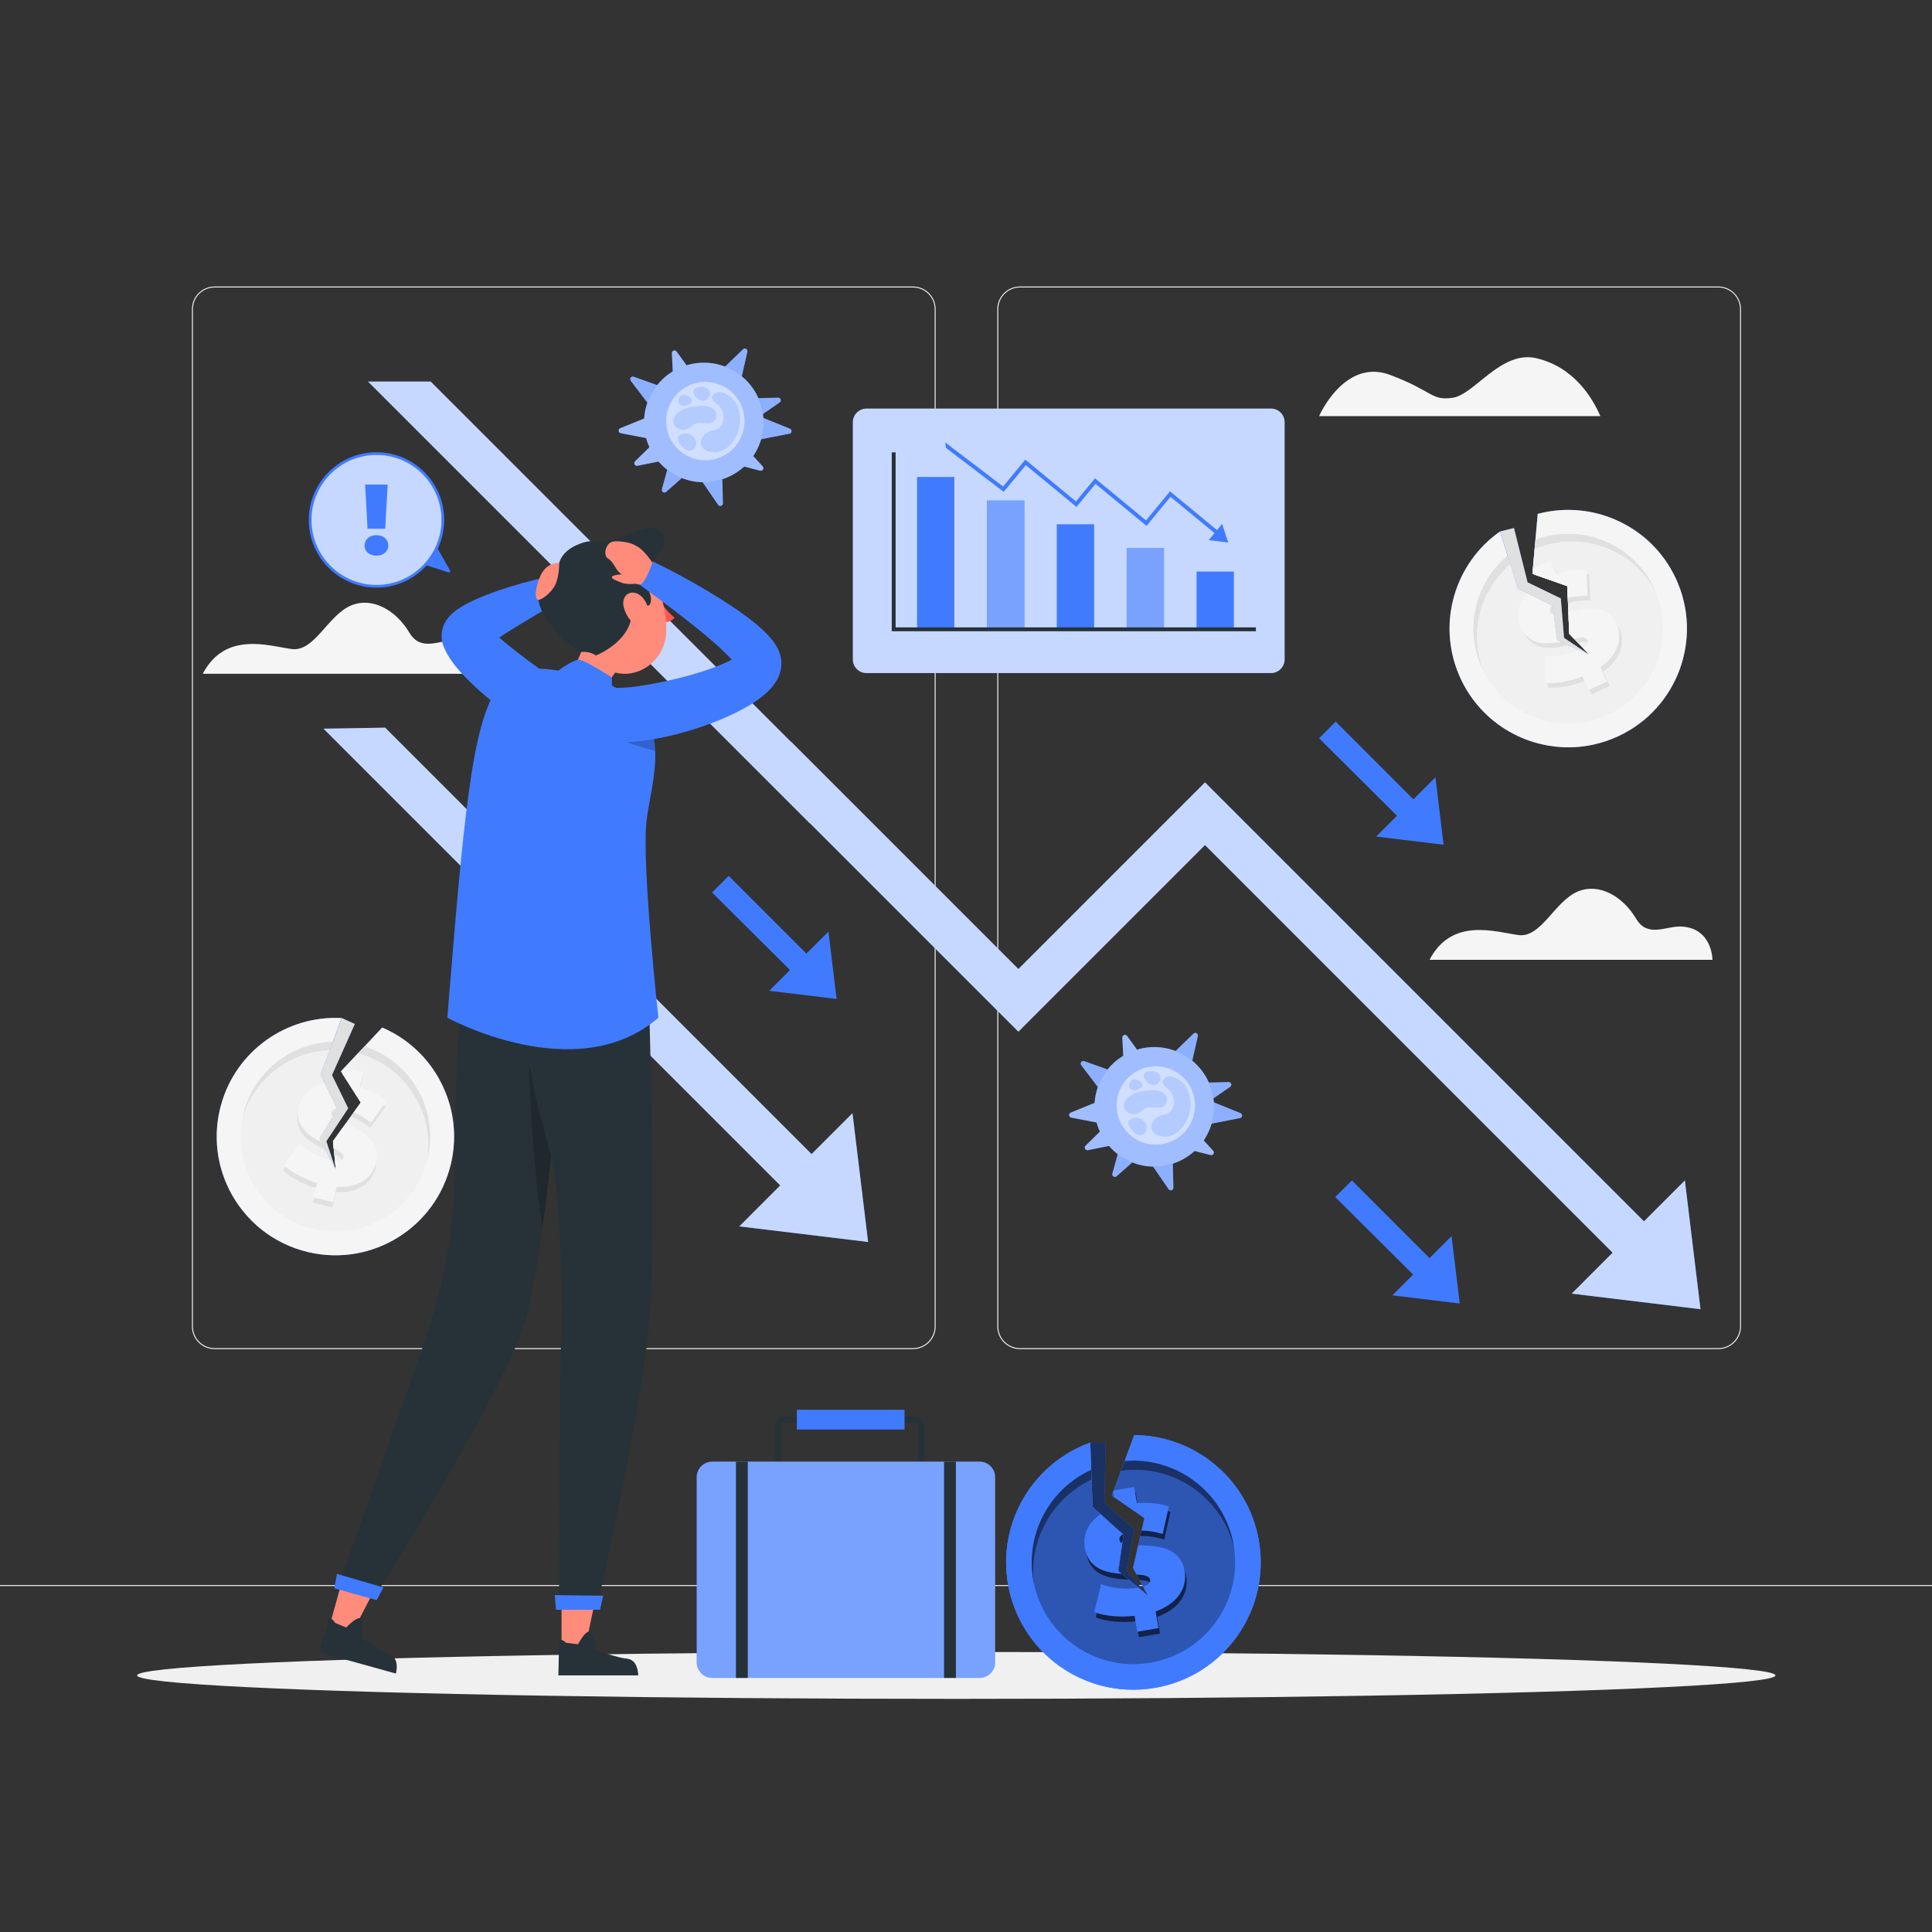 <?xml version="1.0" encoding="utf-8"?>
<!-- Generator: Adobe Illustrator 27.5.0, SVG Export Plug-In . SVG Version: 6.00 Build 0)  -->
<svg version="1.1" xmlns="http://www.w3.org/2000/svg" xmlns:xlink="http://www.w3.org/1999/xlink" x="0px" y="0px"
	 viewBox="0 0 500 500" style="enable-background:new 0 0 500 500;" xml:space="preserve">
<rect x="0" y="0" width="500" height="500" fill="#333333" stroke="none"/>
<g id="Background_complete">
	<g>
		<g>
			<g>
				<g>
					<path style="fill:#F0F0F0;" d="M444.708,349.145H263.962c-3.232,0-5.862-2.63-5.862-5.862V80.009
						c0-3.232,2.63-5.862,5.862-5.862h180.746c3.232,0,5.862,2.629,5.862,5.862v263.273
						C450.57,346.515,447.94,349.145,444.708,349.145z M263.962,74.397c-3.095,0-5.612,2.518-5.612,5.612v263.273
						c0,3.095,2.518,5.612,5.612,5.612h180.746c3.095,0,5.612-2.518,5.612-5.612V80.009c0-3.094-2.518-5.612-5.612-5.612H263.962z"
						/>
				</g>
			</g>
			<g>
				<g>
					<path style="fill:#F0F0F0;" d="M236.28,349.145H55.534c-3.232,0-5.862-2.63-5.862-5.862V80.009
						c0-3.232,2.629-5.862,5.862-5.862H236.28c3.232,0,5.862,2.629,5.862,5.862v263.273
						C242.143,346.515,239.513,349.145,236.28,349.145z M55.534,74.397c-3.094,0-5.612,2.518-5.612,5.612v263.273
						c0,3.095,2.518,5.612,5.612,5.612H236.28c3.095,0,5.612-2.518,5.612-5.612V80.009c0-3.094-2.518-5.612-5.612-5.612H55.534z"/>
				</g>
			</g>
		</g>
		<g>
			<g>
				<rect x="0" y="410.214" style="fill:#F0F0F0;" width="500" height="0.25"/>
			</g>
		</g>
	</g>
	<g>
		<polygon style="fill:#407BFF;" points="88.444,263.478 91.825,265.009 85.915,278.231 90.11,286.826 84.461,295.356 
			86.923,302.875 82.641,294.657 87.197,287.043 82.925,278.003 		"/>
		<polygon style="fill:#E0E0E0;" points="88.444,263.478 91.825,265.009 85.915,278.231 90.11,286.826 84.461,295.356 
			86.923,302.875 82.641,294.657 87.197,287.043 82.925,278.003 		"/>
		<g>
			<path style="fill:#407BFF;" d="M116.951,299.995c-0.071,0.379-0.149,0.749-0.234,1.116
				c-3.848,16.522-20.354,26.802-36.876,22.954c-2.255-0.525-4.401-1.284-6.4-2.253c-2.522-1.215-4.83-2.754-6.878-4.547
				c-1.824-1.6-3.448-3.415-4.844-5.38c-0.422-0.603-0.824-1.219-1.206-1.848c-1.671-2.776-2.912-5.805-3.648-8.994
				c-0.144-0.622-0.269-1.248-0.375-1.887c-0.637-3.862-0.549-7.915,0.397-11.967c0.086-0.368,0.18-0.734,0.282-1.098
				c3.826-14.135,17.033-23.394,31.276-22.614l-2.334,6.135l-0.832,2.208l-2.353,6.182l1.109,2.35l0.587,1.246l2.51,5.31
				l0.066,0.134l-0.818,1.362l-0.279,0.473l-0.475,0.792l-2.985,4.987l0.494,0.952l1.009,1.926l1.404,2.703l0.795,1.521l0.58,1.116
				l-0.11-1.069l-0.13-1.381l-0.175-1.777l-0.155-1.507l-0.174-1.785l2.506-3.485l0.008,0.002l0.775-1.08l1.332-1.854l0.789-1.103
				l1.801-2.493l-4.654-7.303l-0.115-0.187l-0.368-0.574l0.663-0.709l0.123-0.137l0.108-0.106l3.467-3.694l1.732-1.839l4.571-4.868
				c1.982,0.845,3.844,1.896,5.57,3.107c0.604,0.427,1.196,0.877,1.765,1.348c2.502,2.043,4.644,4.455,6.368,7.14
				c0.381,0.594,0.744,1.193,1.076,1.812c1.211,2.191,2.152,4.523,2.805,6.966c0.663,2.513,1.013,5.132,1.019,7.799
				C117.524,296.044,117.34,298.02,116.951,299.995z"/>
		</g>
		<g>
			<path style="fill:#F5F5F5;" d="M116.951,299.995c-0.071,0.379-0.149,0.749-0.234,1.116
				c-3.848,16.522-20.354,26.802-36.876,22.954c-2.255-0.525-4.401-1.284-6.4-2.253c-2.522-1.215-4.83-2.754-6.878-4.547
				c-1.824-1.6-3.448-3.415-4.844-5.38c-0.422-0.603-0.824-1.219-1.206-1.848c-1.671-2.776-2.912-5.805-3.648-8.994
				c-0.144-0.622-0.269-1.248-0.375-1.887c-0.637-3.862-0.549-7.915,0.397-11.967c0.086-0.368,0.18-0.734,0.282-1.098
				c3.826-14.135,17.033-23.394,31.276-22.614l-2.334,6.135l-0.832,2.208l-2.353,6.182l1.109,2.35l0.587,1.246l2.51,5.31
				l0.066,0.134l-0.818,1.362l-0.279,0.473l-0.475,0.792l-2.985,4.987l0.494,0.952l1.009,1.926l1.404,2.703l0.795,1.521l0.58,1.116
				l-0.11-1.069l-0.13-1.381l-0.175-1.777l-0.155-1.507l-0.174-1.785l2.506-3.485l0.008,0.002l0.775-1.08l1.332-1.854l0.789-1.103
				l1.801-2.493l-4.654-7.303l-0.115-0.187l-0.368-0.574l0.663-0.709l0.123-0.137l0.108-0.106l3.467-3.694l1.732-1.839l4.571-4.868
				c1.982,0.845,3.844,1.896,5.57,3.107c0.604,0.427,1.196,0.877,1.765,1.348c2.502,2.043,4.644,4.455,6.368,7.14
				c0.381,0.594,0.744,1.193,1.076,1.812c1.211,2.191,2.152,4.523,2.805,6.966c0.663,2.513,1.013,5.132,1.019,7.799
				C117.524,296.044,117.34,298.02,116.951,299.995z"/>
		</g>
		<path style="fill:#E0E0E0;" d="M86.11,269.613l-0.832,2.208c-10.393,0.431-19.701,7.492-22.619,17.876
			c0.069-0.371,0.147-0.741,0.233-1.108C65.478,277.501,75.23,269.916,86.11,269.613z"/>
		<path style="fill:#E0E0E0;" d="M110.711,299.713c-0.088,0.376-0.182,0.742-0.274,1.099c0.111-0.611,0.198-1.227,0.264-1.83
			c0.298-2.766,0.119-5.503-0.489-8.116c-0.611-2.682-1.678-5.229-3.124-7.53c-0.364-0.591-0.765-1.172-1.179-1.73
			c-1.942-2.585-4.4-4.798-7.255-6.469c-0.704-0.405-1.429-0.789-2.164-1.123c-1.237-0.56-2.527-1.028-3.876-1.38l1.732-1.839
			C106.364,274.665,113.62,287.211,110.711,299.713z"/>
		<g>
			<path style="fill:#F0F0F0;" d="M110.437,300.812c-3.535,12.542-16.379,20.24-29.198,17.248c-0.296-0.062-0.573-0.129-0.847-0.212
				l-0.008-0.002c-0.284-0.077-0.568-0.154-0.848-0.247c-0.074-0.016-0.136-0.046-0.21-0.061c-0.305-0.098-0.6-0.203-0.895-0.308
				c-0.041-0.009-0.089-0.027-0.128-0.044c-0.964-0.348-1.896-0.767-2.793-1.229c-0.301-0.158-0.602-0.315-0.892-0.487
				c-0.597-0.34-1.165-0.699-1.719-1.081l-0.015-0.012c-0.18-0.124-0.36-0.247-0.538-0.379c-0.09-0.062-0.186-0.133-0.281-0.213
				c-0.142-0.098-0.281-0.213-0.413-0.318c-0.214-0.165-0.426-0.338-0.63-0.509c-0.271-0.22-0.53-0.454-0.781-0.687
				c-0.251-0.233-0.509-0.475-0.75-0.715c-0.205-0.206-0.402-0.41-0.598-0.623c-0.127-0.13-0.253-0.267-0.376-0.413
				c-0.098-0.106-0.194-0.221-0.299-0.329c-0.109-0.134-0.226-0.27-0.335-0.405c-0.177-0.217-0.354-0.434-0.522-0.658
				c-0.156-0.196-0.304-0.389-0.44-0.598c-0.034-0.042-0.068-0.083-0.101-0.133c-0.198-0.282-0.403-0.573-0.589-0.869
				c-0.183-0.27-0.355-0.554-0.527-0.839c-0.013-0.02-0.02-0.03-0.026-0.04c-0.1-0.175-0.201-0.351-0.303-0.518
				c-0.1-0.175-0.191-0.357-0.283-0.531c-0.086-0.164-0.178-0.337-0.262-0.509c-0.089-0.19-0.187-0.374-0.268-0.562
				c-0.082-0.18-0.164-0.36-0.253-0.55c-0.074-0.178-0.148-0.357-0.228-0.545c-0.161-0.377-0.302-0.766-0.441-1.164
				c-0.061-0.159-0.112-0.324-0.165-0.48c-0.139-0.398-0.252-0.799-0.357-1.198c-0.062-0.193-0.116-0.384-0.152-0.581
				c-0.162-0.617-0.287-1.243-0.387-1.872c-0.033-0.17-0.058-0.338-0.082-0.506c-0.049-0.379-0.1-0.75-0.139-1.135
				c0.002-0.008-0.001-0.035-0.006-0.053c-0.032-0.375-0.063-0.759-0.078-1.139c-0.007-0.173-0.02-0.355-0.024-0.536
				c0.001-0.086,0.002-0.171,0.004-0.265c-0.013-0.183-0.008-0.37-0.011-0.559c0.007-0.033,0.004-0.059,0.001-0.085
				c0.002-0.214,0.004-0.428,0.023-0.638c0.007-0.238,0.014-0.477,0.038-0.712c0.006-0.23,0.029-0.465,0.053-0.7
				c0.013-0.186,0.035-0.37,0.058-0.562l0.048-0.35c0.018-0.168,0.044-0.333,0.071-0.499c0.042-0.24,0.082-0.471,0.122-0.703
				c2.918-10.383,12.226-17.444,22.619-17.875l-2.353,6.182l1.109,2.35l0.587,1.246l2.51,5.31l0.066,0.134l-0.818,1.362
				l-0.279,0.473l-0.475,0.792l-2.985,4.987l0.494,0.952l1.009,1.926l1.404,2.703l0.795,1.521l0.58,1.116l-0.11-1.069l-0.13-1.381
				l-0.175-1.777l-0.155-1.507l-0.174-1.785l2.506-3.485l0.008,0.002l0.775-1.08l1.332-1.854l0.789-1.103l1.801-2.493l-4.654-7.303
				l-0.115-0.187l-0.368-0.574l0.663-0.709l0.123-0.137l0.108-0.106l3.467-3.694c1.349,0.352,2.639,0.82,3.875,1.38
				c0.735,0.335,1.461,0.718,2.164,1.123c2.854,1.671,5.312,3.884,7.255,6.469c0.414,0.558,0.815,1.14,1.179,1.73
				c1.445,2.301,2.513,4.848,3.124,7.53c0.608,2.613,0.787,5.351,0.489,8.116C110.635,299.585,110.548,300.202,110.437,300.812z"/>
		</g>
		<g>
			<g>
				<g>
					<path style="fill:#E0E0E0;" d="M97.419,300.683l0.002-0.008c0.181-5.062-5.162-7.169-8.728-8.801l-0.008-0.002l-2.506,3.485
						l0.174,1.785l0.155,1.507c0.976,0.496,1.726,0.963,2.063,1.479c0.16,0.257,0.224,0.527,0.155,0.813
						c-0.147,0.62-0.697,0.951-1.913,0.867l0.11,1.069l-0.58-1.116c-0.352-0.04-0.747-0.114-1.189-0.215
						c-2.754-0.639-5.695-2.268-7.737-4.214l-3.484,4.633l-0.667,0.888c1.815,1.804,5.004,3.554,8.479,4.601
						c0.048,0.018,0.087,0.035,0.136,0.046l-0.578,2.467l-0.304,1.325l5.049,1.181l0.922-3.98c5.768,0.329,9.347-2.391,10.245-6.256
						C97.337,301.686,97.411,301.17,97.419,300.683z M87.131,286.909l-2.51-5.31c-4.121,0.523-6.672,2.918-7.432,6.17l-0.041,0.197
						c-0.012,0.015-0.013,0.023-0.007,0.033c-1.104,5.339,3.307,7.8,7.005,9.536l-1.009-1.926l-0.494-0.952l2.984-4.987
						c-0.025-0.125-0.024-0.254,0.004-0.385c0.055-0.22,0.159-0.43,0.322-0.592c0.11-0.114,0.257-0.203,0.429-0.287l0.818-1.362
						L87.131,286.909z M99.256,285.985c-1.717-1.415-3.922-2.547-6.277-3.333l0.301-1.308l0.588-2.516l-0.139-0.029l-4.901-1.149
						l-0.091,0.392l4.654,7.303l-1.801,2.493l-0.789,1.103c1.67,0.616,3.337,1.618,4.998,3.012l3.965-5.535
						C99.598,286.271,99.432,286.125,99.256,285.985z"/>
				</g>
			</g>
			<g>
				<g>
					<path style="fill:#F5F5F5;" d="M89.469,290.794l-0.775,1.08l-0.008-0.002l-2.506,3.485l0.174,1.785
						c1.634,0.789,2.751,1.512,2.538,2.444c-0.055,0.22-0.154,0.405-0.319,0.541c-0.335,0.29-0.933,0.404-1.888,0.298l0.13,1.381
						l0.11,1.069l-0.58-1.116l-0.795-1.521l-0.238-0.05c-2.754-0.638-5.695-2.267-7.729-4.212l-4.151,5.522
						c0.157,0.153,0.321,0.307,0.502,0.466c1.889,1.657,4.886,3.22,8.112,4.181l-0.301,1.308l-0.582,2.483l0.14,0.029l4.903,1.141
						l0.928-3.97c5.768,0.329,9.347-2.391,10.245-6.256l0.043-0.205C98.62,294.928,93.32,292.537,89.469,290.794z M85.787,287.921
						c0.125-0.514,0.515-0.903,1.344-1.012l-2.51-5.31l-0.587-1.246c-3.682,0.718-5.973,3.014-6.681,6.062
						c-0.124,0.548-0.198,1.064-0.206,1.551c-0.012,0.015-0.013,0.023-0.007,0.033c-0.145,3.912,2.944,6.061,5.995,7.61
						l-0.494-0.952l2.985-4.987l0.475-0.792c-0.057-0.055-0.103-0.124-0.15-0.186C85.787,288.452,85.72,288.198,85.787,287.921z
						 M93.28,281.344c-0.048-0.019-0.089-0.027-0.136-0.046l0.585-2.5l0.306-1.333l-4.886-1.138l-0.108,0.106l-0.123,0.137
						l-0.295,1.284l0.115,0.187l4.654,7.303l-1.801,2.493c1.455,0.623,2.917,1.538,4.367,2.751l3.298-4.604l0.665-0.923
						C98.179,283.479,95.815,282.211,93.28,281.344z"/>
				</g>
			</g>
		</g>
	</g>
	<g>
		<polygon style="fill:#407BFF;" points="388.209,137.544 391.813,136.659 395.332,150.708 403.939,154.876 404.765,165.074 
			411.346,169.467 402.902,165.648 401.783,156.846 392.839,152.376 		"/>
		<polygon style="fill:#E0E0E0;" points="388.209,137.544 391.813,136.659 395.332,150.708 403.939,154.876 404.765,165.074 
			411.346,169.467 402.902,165.648 401.783,156.846 392.839,152.376 		"/>
		<g>
			<path style="fill:#407BFF;" d="M433.183,148.655c0.178,0.342,0.345,0.681,0.505,1.023c7.179,15.37,0.547,33.65-14.823,40.829
				c-2.098,0.98-4.255,1.708-6.425,2.182c-2.734,0.602-5.499,0.817-8.218,0.672c-2.423-0.132-4.821-0.556-7.132-1.239
				c-0.704-0.214-1.401-0.45-2.09-0.708c-3.029-1.151-5.876-2.767-8.424-4.82c-0.497-0.4-0.983-0.815-1.461-1.253
				c-2.887-2.644-5.32-5.885-7.08-9.657c-0.16-0.342-0.312-0.688-0.456-1.038c-5.721-13.48-1.054-28.919,10.63-37.102l1.953,6.266
				l0.709,2.25l1.968,6.315l2.324,1.163l1.231,0.617l5.254,2.625l0.135,0.064l0.198,1.577l0.072,0.544l0.115,0.916l0.733,5.765
				l0.977,0.444l1.984,0.891l2.773,1.259l1.564,0.705l1.145,0.52l-0.746-0.773l-0.955-1.006l-1.235-1.289l-1.052-1.089l-1.239-1.296
				l-0.181-4.288l0.008-0.004l-0.057-1.328l-0.097-2.281l-0.061-1.354l-0.124-3.073l-8.171-2.869l-0.206-0.076l-0.644-0.225
				l0.083-0.967l0.012-0.184l0.02-0.15l0.445-5.047l0.226-2.516l0.588-6.652c2.081-0.56,4.194-0.883,6.299-0.997
				c0.739-0.038,1.482-0.049,2.221-0.03c3.229,0.061,6.404,0.635,9.418,1.682c0.667,0.232,1.322,0.479,1.966,0.76
				c2.306,0.975,4.487,2.228,6.509,3.746c2.074,1.567,3.967,3.411,5.618,5.504C431.193,145.194,432.269,146.861,433.183,148.655z"/>
		</g>
		<g>
			<path style="fill:#F5F5F5;" d="M433.183,148.655c0.178,0.342,0.345,0.681,0.505,1.023c7.179,15.37,0.547,33.65-14.823,40.829
				c-2.098,0.98-4.255,1.708-6.425,2.182c-2.734,0.602-5.499,0.817-8.218,0.672c-2.423-0.132-4.821-0.556-7.132-1.239
				c-0.704-0.214-1.401-0.45-2.09-0.708c-3.029-1.151-5.876-2.767-8.424-4.82c-0.497-0.4-0.983-0.815-1.461-1.253
				c-2.887-2.644-5.32-5.885-7.08-9.657c-0.16-0.342-0.312-0.688-0.456-1.038c-5.721-13.48-1.054-28.919,10.63-37.102l1.953,6.266
				l0.709,2.25l1.968,6.315l2.324,1.163l1.231,0.617l5.254,2.625l0.135,0.064l0.198,1.577l0.072,0.544l0.115,0.916l0.733,5.765
				l0.977,0.444l1.984,0.891l2.773,1.259l1.564,0.705l1.145,0.52l-0.746-0.773l-0.955-1.006l-1.235-1.289l-1.052-1.089l-1.239-1.296
				l-0.181-4.288l0.008-0.004l-0.057-1.328l-0.097-2.281l-0.061-1.354l-0.124-3.073l-8.171-2.869l-0.206-0.076l-0.644-0.225
				l0.083-0.967l0.012-0.184l0.02-0.15l0.445-5.047l0.226-2.516l0.588-6.652c2.081-0.56,4.194-0.883,6.299-0.997
				c0.739-0.038,1.482-0.049,2.221-0.03c3.229,0.061,6.404,0.635,9.418,1.682c0.667,0.232,1.322,0.479,1.966,0.76
				c2.306,0.975,4.487,2.228,6.509,3.746c2.074,1.567,3.967,3.411,5.618,5.504C431.193,145.194,432.269,146.861,433.183,148.655z"/>
		</g>
		<path style="fill:#E0E0E0;" d="M390.162,143.81l0.709,2.25c-7.907,6.758-10.866,18.061-6.748,28.029
			c-0.175-0.335-0.342-0.673-0.501-1.015C378.808,162.757,381.793,150.768,390.162,143.81z"/>
		<path style="fill:#E0E0E0;" d="M428.1,152.287c0.163,0.35,0.315,0.695,0.464,1.034c-0.29-0.549-0.602-1.087-0.922-1.603
			c-1.474-2.359-3.306-4.401-5.398-6.081c-2.137-1.732-4.55-3.076-7.108-3.992c-0.651-0.24-1.326-0.449-1.996-0.633
			c-3.124-0.833-6.424-1.056-9.701-0.607c-0.803,0.116-1.611,0.262-2.395,0.453c-1.318,0.324-2.622,0.752-3.9,1.309l0.226-2.516
			C409.211,135.273,422.666,140.658,428.1,152.287z"/>
		<g>
			<path style="fill:#F0F0F0;" d="M428.564,153.321c4.967,12.047-0.38,26.035-12.309,31.599c-0.271,0.134-0.53,0.253-0.797,0.356
				l-0.008,0.004c-0.271,0.115-0.541,0.23-0.819,0.33c-0.068,0.033-0.135,0.048-0.203,0.082c-0.301,0.111-0.597,0.211-0.894,0.311
				c-0.038,0.019-0.086,0.033-0.128,0.044c-0.973,0.322-1.965,0.568-2.956,0.758c-0.334,0.062-0.668,0.124-1.002,0.168
				c-0.68,0.102-1.348,0.17-2.019,0.211l-0.019,0c-0.218,0.014-0.435,0.028-0.657,0.034c-0.109,0.007-0.229,0.01-0.353,0.006
				c-0.173,0.01-0.353,0.006-0.521,0.005c-0.27,0.002-0.544-0.003-0.81-0.012c-0.349-0.005-0.698-0.03-1.039-0.058
				c-0.341-0.028-0.694-0.06-1.031-0.099c-0.289-0.035-0.57-0.074-0.855-0.12c-0.18-0.023-0.364-0.054-0.551-0.093
				c-0.142-0.023-0.288-0.054-0.438-0.074c-0.169-0.038-0.345-0.073-0.513-0.111c-0.274-0.061-0.547-0.123-0.817-0.195
				c-0.244-0.057-0.48-0.119-0.716-0.199c-0.052-0.012-0.105-0.023-0.161-0.042c-0.33-0.099-0.671-0.202-1-0.32
				c-0.311-0.099-0.622-0.217-0.932-0.335c-0.022-0.008-0.034-0.011-0.045-0.015c-0.187-0.076-0.374-0.152-0.558-0.22
				c-0.187-0.076-0.371-0.163-0.55-0.243c-0.168-0.076-0.348-0.156-0.52-0.239c-0.187-0.095-0.378-0.178-0.558-0.277
				c-0.176-0.091-0.352-0.182-0.539-0.276c-0.168-0.095-0.337-0.189-0.516-0.288c-0.359-0.197-0.711-0.416-1.066-0.643
				c-0.146-0.087-0.288-0.185-0.426-0.276c-0.355-0.227-0.692-0.472-1.02-0.721c-0.168-0.113-0.329-0.23-0.478-0.363
				c-0.508-0.385-0.994-0.8-1.461-1.234c-0.131-0.113-0.254-0.23-0.377-0.347c-0.272-0.268-0.541-0.528-0.81-0.807
				c-0.004-0.008-0.022-0.026-0.037-0.038c-0.258-0.275-0.519-0.558-0.765-0.848c-0.112-0.132-0.235-0.267-0.351-0.407
				c-0.052-0.068-0.104-0.136-0.16-0.211c-0.123-0.136-0.235-0.286-0.354-0.433c-0.015-0.03-0.033-0.049-0.052-0.068
				c-0.13-0.169-0.261-0.339-0.376-0.516c-0.142-0.192-0.283-0.384-0.41-0.583c-0.138-0.184-0.264-0.384-0.391-0.583
				c-0.104-0.154-0.201-0.312-0.301-0.478l-0.179-0.305c-0.089-0.143-0.171-0.29-0.253-0.436c-0.115-0.214-0.227-0.421-0.338-0.628
				c-4.118-9.968-1.159-21.271,6.748-28.029l1.968,6.315l2.324,1.163l1.231,0.617l5.254,2.625l0.135,0.064l0.198,1.577l0.072,0.544
				l0.115,0.916l0.733,5.765l0.977,0.444l1.984,0.891l2.773,1.259l1.564,0.705l1.145,0.52l-0.746-0.773l-0.955-1.006l-1.235-1.289
				l-1.052-1.089l-1.239-1.296l-0.181-4.288l0.008-0.004l-0.057-1.328l-0.097-2.281l-0.061-1.354l-0.124-3.073l-8.171-2.869
				l-0.206-0.076l-0.644-0.225l0.083-0.967l0.012-0.184l0.02-0.15l0.445-5.047c1.278-0.556,2.582-0.985,3.9-1.309
				c0.785-0.191,1.592-0.337,2.395-0.453c3.277-0.449,6.577-0.226,9.701,0.607c0.671,0.183,1.345,0.393,1.996,0.633
				c2.557,0.917,4.97,2.26,7.107,3.992c2.092,1.68,3.924,3.722,5.398,6.081C427.962,152.234,428.275,152.772,428.564,153.321z"/>
		</g>
		<g>
			<g>
				<g>
					<path style="fill:#E0E0E0;" d="M418.247,161.26l-0.004-0.008c-2.984-4.092-8.488-2.45-12.3-1.531l-0.008,0.004l0.181,4.288
						l1.239,1.296l1.052,1.089c1.074-0.212,1.952-0.309,2.536-0.111c0.285,0.103,0.501,0.276,0.624,0.543
						c0.267,0.579,0.039,1.178-0.969,1.863l0.746,0.773l-1.145-0.52c-0.301,0.186-0.658,0.372-1.068,0.565
						c-2.56,1.199-5.879,1.734-8.687,1.465l0.121,5.796l0.025,1.111c2.542,0.298,6.131-0.296,9.51-1.619
						c0.049-0.015,0.09-0.026,0.135-0.048l1.069,2.297l0.579,1.229l4.7-2.19l-1.733-3.7c4.739-3.304,5.875-7.653,4.193-11.248
						C418.802,162.099,418.541,161.648,418.247,161.26z M401.648,156.782l-5.254-2.626c-2.918,2.957-3.445,6.416-2.035,9.443
						l0.089,0.18c0,0.019,0.004,0.026,0.015,0.03c2.429,4.881,7.418,4.092,11.399,3.173l-1.984-0.891l-0.977-0.444l-0.733-5.765
						c-0.097-0.083-0.175-0.185-0.235-0.305c-0.093-0.207-0.14-0.436-0.113-0.664c0.016-0.158,0.077-0.319,0.16-0.491l-0.198-1.577
						L401.648,156.782z M410.612,148.566c-2.224-0.052-4.657,0.42-6.995,1.256l-0.572-1.214l-1.091-2.342l-0.128,0.063l-4.564,2.123
						l0.171,0.365l8.171,2.869l0.124,3.073l0.061,1.354c1.694-0.547,3.624-0.789,5.792-0.718l-0.3-6.802
						C411.059,148.579,410.837,148.567,410.612,148.566z"/>
				</g>
			</g>
			<g>
				<g>
					<path style="fill:#F5F5F5;" d="M405.886,158.393l0.057,1.328l-0.008,0.004l0.181,4.288l1.239,1.296
						c1.772-0.389,3.097-0.51,3.506,0.355c0.093,0.207,0.129,0.413,0.083,0.623c-0.085,0.435-0.485,0.894-1.301,1.4l0.955,1.006
						l0.746,0.773l-1.145-0.52l-1.564-0.705l-0.218,0.108c-2.56,1.199-5.879,1.734-8.68,1.462l0.146,6.906
						c0.217,0.024,0.443,0.043,0.682,0.056c2.509,0.136,5.832-0.485,8.962-1.723l0.572,1.214l1.076,2.312l0.128-0.063l4.561-2.131
						l-1.722-3.696c4.739-3.304,5.874-7.653,4.193-11.248l-0.093-0.188C415.636,155.992,409.991,157.385,405.886,158.393z
						 M401.216,158.408c-0.219-0.481-0.152-1.029,0.432-1.626l-5.254-2.625l-1.231-0.617c-2.452,2.839-2.836,6.059-1.511,8.894
						c0.241,0.508,0.502,0.959,0.796,1.347c0,0.019,0.004,0.026,0.015,0.03c2.303,3.166,6.059,2.948,9.415,2.282l-0.977-0.444
						l-0.733-5.765l-0.115-0.916c-0.079-0.008-0.157-0.035-0.232-0.054C401.544,158.826,401.335,158.667,401.216,158.408z
						 M403.046,148.607c-0.049,0.015-0.086,0.033-0.135,0.048l-1.084-2.327l-0.583-1.237l-4.546,2.123l-0.02,0.15l-0.012,0.184
						l0.561,1.192l0.206,0.076l8.171,2.869l0.124,3.073c1.529-0.409,3.244-0.592,5.134-0.534l-0.25-5.658l-0.047-1.137
						C408.218,147.26,405.575,147.723,403.046,148.607z"/>
				</g>
			</g>
		</g>
	</g>
	<path style="fill:#F5F5F5;" d="M414.168,107.691c-1.903-4.439-6.703-12.734-16.621-14.997c-9.075-2.07-15.93,9.396-21.556,10.241
		c-5.627,0.845-5.001-1.69-16.255-5.914c-9.623-3.612-16.076,5.783-18.356,10.67H414.168z"/>
	<path style="fill:#F5F5F5;" d="M125.708,174.38c0,0,0-8.276-8.128-8.622c-3.884-0.165-8.631,3.016-11.628-2.015
		c-3.48-5.842-9.57-9.322-15.05-7.061c-6.055,2.498-9.489,12.071-15.401,11.287c-5.911-0.784-17.2-4.719-23.029,6.411H125.708z"/>
	<path style="fill:#F5F5F5;" d="M443.186,248.404c0,0,0-8.276-8.128-8.622c-3.884-0.165-8.631,3.016-11.628-2.015
		c-3.48-5.842-9.57-9.322-15.05-7.061c-6.055,2.498-9.489,12.071-15.4,11.287c-5.911-0.784-17.2-4.719-23.029,6.411H443.186z"/>
</g>
<g id="Background_simple" style="display:none;">
	<g style="display:inline;">
		<path style="fill:#407BFF;" d="M189.862,296.004c45.046,17.901,94.503,17.457,138.811-2.2
			c23.703-10.516,48.15-28.037,65.699-57.183c46.8-77.725-22.157-129.722-89.93-107.022c-67.772,22.699-78.545,38.33-129.714-5.216
			C122.685,80.09,65.78,140.824,98.595,210.69C115.709,247.128,149.751,280.064,189.862,296.004z"/>
		<path style="opacity:0.9;fill:#FFFFFF;" d="M189.862,296.004c45.046,17.901,94.503,17.457,138.811-2.2
			c23.703-10.516,48.15-28.037,65.699-57.183c46.8-77.725-22.157-129.722-89.93-107.022c-67.772,22.699-78.545,38.33-129.714-5.216
			C122.685,80.09,65.78,140.824,98.595,210.69C115.709,247.128,149.751,280.064,189.862,296.004z"/>
	</g>
</g>
<g id="Shadow">
	<ellipse style="fill:#F0F0F0;" cx="247.487" cy="433.595" rx="212" ry="6.072"/>
</g>
<g id="Briefcase">
	<g>
		<g>
			<path style="fill:#263238;" d="M237.713,378.27v-9.499c0-0.329-0.268-0.597-0.597-0.597h-5.154v-1.534h5.154
				c1.175,0,2.131,0.956,2.131,2.13v9.499H237.713z"/>
		</g>
		<g>
			<path style="fill:#263238;" d="M202.057,368.771v9.499h-1.534v-9.499c0-1.175,0.956-2.13,2.13-2.13h5.154v1.534h-5.154
				C202.325,368.174,202.057,368.442,202.057,368.771z"/>
		</g>
		<g>
			<g>
				<path style="fill:#407BFF;" d="M180.307,382.288v47.925c0,2.224,1.81,4.033,4.033,4.033h69.165c2.224,0,4.033-1.81,4.033-4.033
					v-47.925c0-2.224-1.81-4.018-4.033-4.018H184.34C182.117,378.27,180.307,380.064,180.307,382.288z"/>
			</g>
			<g style="opacity:0.3;">
				<path style="fill:#FFFFFF;" d="M180.307,382.288v47.925c0,2.224,1.81,4.033,4.033,4.033h69.165c2.224,0,4.033-1.81,4.033-4.033
					v-47.925c0-2.224-1.81-4.018-4.033-4.018H184.34C182.117,378.27,180.307,380.064,180.307,382.288z"/>
			</g>
			<g>
				<rect x="190.459" y="378.27" style="fill:#263238;" width="3.067" height="55.976"/>
				<rect x="244.319" y="378.27" style="fill:#263238;" width="3.067" height="55.976"/>
			</g>
		</g>
		
			<rect x="206.23" y="364.851" transform="matrix(-1 -1.224647e-16 1.224647e-16 -1 440.32 734.814)" style="fill:#407BFF;" width="27.86" height="5.112"/>
	</g>
</g>
<g id="Coin">
	<g>
		<polygon style="fill:#407BFF;" points="282.158,373.348 286.138,373.451 285.812,388.982 293.541,395.726 291.517,406.513 
			297.086,412.917 289.427,406.581 290.754,397.156 282.762,390.004 		"/>
		<polygon style="opacity:0.6;" points="282.158,373.348 286.138,373.451 285.812,388.982 293.541,395.726 291.517,406.513 
			297.086,412.917 289.427,406.581 290.754,397.156 282.762,390.004 		"/>
		<g>
			<path style="fill:#407BFF;" d="M325.561,397.546c0.088,0.405,0.165,0.802,0.234,1.201c3.089,17.932-8.937,34.977-26.869,38.065
				c-2.448,0.422-4.885,0.566-7.265,0.443c-2.999-0.149-5.922-0.708-8.694-1.625c-2.47-0.821-4.832-1.937-7.031-3.297
				c-0.668-0.42-1.323-0.861-1.962-1.323c-2.809-2.047-5.299-4.523-7.356-7.367c-0.401-0.554-0.787-1.121-1.158-1.709
				c-2.241-3.551-3.843-7.593-4.599-11.992c-0.069-0.399-0.128-0.8-0.179-1.203c-2.114-15.565,7.076-30.224,21.477-35.393
				l0.252,7.036l0.098,2.529l0.253,7.091l2.076,1.86l1.1,0.987l4.695,4.2l0.121,0.105l-0.24,1.688l-0.079,0.584l-0.139,0.98
				l-0.869,6.173l0.886,0.735l1.801,1.483l2.514,2.086l1.42,1.172l1.039,0.861l-0.554-1.01l-0.704-1.311l-0.914-1.683l-0.781-1.424
				l-0.916-1.691l1.023-4.489l0.009-0.002l0.316-1.391l0.543-2.388l0.32-1.419l0.74-3.215l-7.645-5.276l-0.192-0.137l-0.603-0.414
				l0.36-0.977l0.064-0.187l0.063-0.15l1.886-5.097l0.944-2.54l2.487-6.717c2.311,0.008,4.59,0.27,6.8,0.747
				c0.776,0.17,1.547,0.368,2.307,0.596c3.325,0.975,6.447,2.466,9.271,4.4c0.624,0.428,1.233,0.869,1.82,1.341
				c2.111,1.661,4.014,3.572,5.677,5.714c1.704,2.207,3.142,4.65,4.26,7.283C324.479,393.403,325.121,395.432,325.561,397.546z"/>
		</g>
		<g>
			<path style="fill:#407BFF;" d="M325.561,397.546c0.088,0.405,0.165,0.802,0.234,1.201c3.089,17.932-8.937,34.977-26.869,38.065
				c-2.448,0.422-4.885,0.566-7.265,0.443c-2.999-0.149-5.922-0.708-8.694-1.625c-2.47-0.821-4.832-1.937-7.031-3.297
				c-0.668-0.42-1.323-0.861-1.962-1.323c-2.809-2.047-5.299-4.523-7.356-7.367c-0.401-0.554-0.787-1.121-1.158-1.709
				c-2.241-3.551-3.843-7.593-4.599-11.992c-0.069-0.399-0.128-0.8-0.179-1.203c-2.114-15.565,7.076-30.224,21.477-35.393
				l0.252,7.036l0.098,2.529l0.253,7.091l2.076,1.86l1.1,0.987l4.695,4.2l0.121,0.105l-0.24,1.688l-0.079,0.584l-0.139,0.98
				l-0.869,6.173l0.886,0.735l1.801,1.483l2.514,2.086l1.42,1.172l1.039,0.861l-0.554-1.01l-0.704-1.311l-0.914-1.683l-0.781-1.424
				l-0.916-1.691l1.023-4.489l0.009-0.002l0.316-1.391l0.543-2.388l0.32-1.419l0.74-3.215l-7.645-5.276l-0.192-0.137l-0.603-0.414
				l0.36-0.977l0.064-0.187l0.063-0.15l1.886-5.097l0.944-2.54l2.487-6.717c2.311,0.008,4.59,0.27,6.8,0.747
				c0.776,0.17,1.547,0.368,2.307,0.596c3.325,0.975,6.447,2.466,9.271,4.4c0.624,0.428,1.233,0.869,1.82,1.341
				c2.111,1.661,4.014,3.572,5.677,5.714c1.704,2.207,3.142,4.65,4.26,7.283C324.479,393.403,325.121,395.432,325.561,397.546z"/>
		</g>
		<path style="opacity:0.6;" d="M282.41,380.384l0.098,2.529c-10.091,4.761-16.344,15.621-14.898,27.1
			c-0.086-0.396-0.164-0.793-0.232-1.192C265.31,396.785,271.784,385.222,282.41,380.384z"/>
		<path style="opacity:0.6;" d="M319.276,399.87c0.07,0.408,0.13,0.809,0.188,1.201c-0.145-0.65-0.316-1.295-0.502-1.919
			c-0.859-2.858-2.178-5.488-3.869-7.817c-1.722-2.396-3.84-4.468-6.228-6.139c-0.607-0.432-1.245-0.839-1.887-1.218
			c-2.998-1.744-6.35-2.907-9.868-3.367c-0.864-0.107-1.741-0.184-2.607-0.207c-1.456-0.037-2.926,0.038-4.405,0.253l0.944-2.54
			C304.533,376.929,316.936,386.301,319.276,399.87z"/>
		<g style="opacity:0.3;">
			<path d="M319.464,401.071c1.738,13.869-7.745,26.834-21.661,29.223c-0.318,0.062-0.62,0.111-0.925,0.143l-0.009,0.002
				c-0.313,0.042-0.625,0.085-0.941,0.11c-0.079,0.016-0.154,0.012-0.233,0.027c-0.342,0.03-0.678,0.049-1.013,0.069
				c-0.044,0.009-0.099,0.01-0.145,0.01c-1.098,0.058-2.194,0.033-3.273-0.05c-0.363-0.03-0.727-0.06-1.085-0.11
				c-0.732-0.087-1.442-0.205-2.149-0.351l-0.019-0.005c-0.229-0.047-0.458-0.094-0.689-0.15c-0.115-0.023-0.24-0.054-0.366-0.094
				c-0.182-0.038-0.367-0.094-0.541-0.142c-0.28-0.074-0.562-0.156-0.835-0.241c-0.359-0.104-0.714-0.228-1.059-0.353
				c-0.345-0.125-0.701-0.258-1.039-0.393c-0.289-0.118-0.569-0.237-0.85-0.366c-0.18-0.075-0.361-0.159-0.544-0.251
				c-0.141-0.064-0.283-0.137-0.433-0.2c-0.164-0.087-0.336-0.173-0.5-0.26c-0.266-0.141-0.531-0.281-0.79-0.433
				c-0.236-0.128-0.463-0.258-0.684-0.408c-0.051-0.027-0.102-0.053-0.155-0.089c-0.313-0.196-0.637-0.398-0.944-0.613
				c-0.294-0.19-0.582-0.4-0.87-0.61c-0.021-0.014-0.032-0.021-0.042-0.028c-0.172-0.132-0.344-0.263-0.515-0.386
				c-0.172-0.131-0.337-0.273-0.501-0.407c-0.153-0.126-0.316-0.259-0.471-0.394c-0.167-0.151-0.341-0.291-0.499-0.444
				c-0.156-0.144-0.313-0.288-0.479-0.438c-0.147-0.146-0.295-0.291-0.453-0.443c-0.316-0.305-0.618-0.631-0.921-0.966
				c-0.126-0.131-0.246-0.273-0.363-0.406c-0.303-0.335-0.582-0.684-0.852-1.035c-0.142-0.165-0.275-0.331-0.393-0.51
				c-0.417-0.542-0.802-1.109-1.163-1.689c-0.103-0.154-0.198-0.31-0.292-0.465c-0.206-0.354-0.411-0.699-0.61-1.064
				c-0.002-0.009-0.016-0.034-0.028-0.05c-0.189-0.357-0.379-0.724-0.552-1.093c-0.079-0.168-0.168-0.343-0.248-0.52
				c-0.035-0.085-0.07-0.17-0.106-0.263c-0.089-0.175-0.162-0.363-0.244-0.548c-0.007-0.035-0.021-0.06-0.035-0.085
				c-0.087-0.212-0.174-0.424-0.244-0.64c-0.092-0.239-0.185-0.477-0.259-0.72c-0.09-0.23-0.165-0.472-0.24-0.714
				c-0.064-0.189-0.12-0.38-0.177-0.58l-0.099-0.366c-0.052-0.173-0.095-0.348-0.138-0.523c-0.059-0.254-0.116-0.5-0.173-0.745
				c-1.447-11.478,4.807-22.339,14.898-27.1l0.253,7.091l2.076,1.86l1.1,0.987l4.695,4.2l0.121,0.105l-0.24,1.688l-0.079,0.584
				l-0.139,0.98l-0.869,6.173l0.886,0.735l1.801,1.483l2.514,2.086l1.42,1.172l1.039,0.861l-0.554-1.01l-0.704-1.311l-0.914-1.683
				l-0.781-1.424l-0.916-1.691l1.023-4.489l0.009-0.002l0.316-1.391l0.543-2.388l0.32-1.419l0.74-3.215l-7.645-5.276l-0.192-0.137
				l-0.603-0.414l0.36-0.977l0.064-0.187l0.063-0.15l1.886-5.097c1.48-0.215,2.95-0.29,4.405-0.253
				c0.866,0.024,1.743,0.101,2.607,0.207c3.518,0.461,6.87,1.623,9.868,3.367c0.642,0.379,1.28,0.786,1.887,1.218
				c2.388,1.671,4.505,3.742,6.228,6.139c1.691,2.329,3.01,4.96,3.869,7.817C319.148,399.776,319.319,400.421,319.464,401.071z"/>
		</g>
		<g>
			<g style="opacity:0.6;">
				<g>
					<path d="M306.545,406.373l-0.002-0.009c-1.933-5.078-8.092-4.932-12.296-5.058l-0.009,0.002l-1.023,4.489l0.916,1.691
						l0.781,1.424c1.171,0.083,2.107,0.231,2.656,0.601c0.266,0.187,0.441,0.428,0.492,0.738c0.113,0.675-0.292,1.23-1.529,1.654
						l0.554,1.01l-1.039-0.861c-0.364,0.108-0.786,0.199-1.265,0.283c-2.988,0.518-6.573,0.134-9.404-0.937l-1.511,6.032
						l-0.288,1.156c2.546,1.026,6.428,1.425,10.298,1.01c0.055-0.001,0.101-0.001,0.154-0.012l0.458,2.679l0.252,1.436l5.482-0.939
						l-0.749-4.318c5.837-2.081,8.24-6.261,7.515-10.455C306.882,407.398,306.74,406.857,306.545,406.373z M290.633,397.051
						l-4.695-4.2c-3.854,2.235-5.377,5.667-4.772,9.197l0.041,0.212c-0.005,0.019-0.004,0.028,0.007,0.035
						c1.136,5.737,6.521,6.329,10.9,6.503l-1.801-1.482l-0.885-0.735l0.869-6.173c-0.077-0.113-0.129-0.241-0.157-0.382
						c-0.038-0.24-0.022-0.491,0.071-0.72c0.061-0.159,0.169-0.308,0.304-0.462l0.24-1.688L290.633,397.051z M302.229,391.081
						c-2.287-0.682-4.938-0.881-7.593-0.676l-0.249-1.418l-0.468-2.732l-0.15,0.029l-5.323,0.908l0.074,0.426l7.645,5.276
						l-0.74,3.215l-0.319,1.419c1.908-0.087,3.973,0.207,6.196,0.893l1.61-7.124C302.687,391.221,302.462,391.146,302.229,391.081z"
						/>
				</g>
			</g>
			<g>
				<g>
					<path style="fill:#407BFF;" d="M294.564,399.916l-0.316,1.391l-0.009,0.002l-1.023,4.489l0.916,1.691
						c1.944,0.098,3.349,0.347,3.527,1.357c0.038,0.24,0.017,0.464-0.09,0.668c-0.21,0.426-0.754,0.788-1.742,1.082l0.704,1.311
						l0.554,1.01l-1.039-0.861l-1.42-1.172l-0.256,0.05c-2.988,0.518-6.574,0.134-9.395-0.939l-1.799,7.188
						c0.218,0.086,0.446,0.17,0.69,0.251c2.558,0.849,6.172,1.145,9.761,0.748l0.249,1.418l0.461,2.697l0.15-0.029l5.321-0.917
						l-0.739-4.311c5.837-2.081,8.24-6.261,7.515-10.455l-0.043-0.221C305.331,400.184,299.096,400.032,294.564,399.916z
						 M289.727,398.612c-0.091-0.56,0.133-1.107,0.906-1.56l-4.695-4.2l-1.1-0.987c-3.339,2.245-4.646,5.469-4.075,8.777
						c0.106,0.593,0.248,1.134,0.443,1.619c-0.005,0.019-0.004,0.028,0.007,0.035c1.489,3.927,5.437,4.762,9.099,5.02l-0.886-0.735
						l0.869-6.173l0.139-0.98c-0.079-0.03-0.153-0.08-0.225-0.121C289.948,399.137,289.776,398.914,289.727,398.612z
						 M294.388,388.987c-0.055,0.001-0.099,0.01-0.154,0.012l-0.464-2.714l-0.254-1.445l-5.303,0.914l-0.063,0.15l-0.064,0.187
						l0.243,1.392l0.192,0.137l7.645,5.276l-0.74,3.215c1.697,0.009,3.524,0.304,5.464,0.898l1.339-5.926l0.273-1.19
						C300.121,389.053,297.255,388.786,294.388,388.987z"/>
				</g>
			</g>
		</g>
	</g>
</g>
<g id="Virus">
	<g>
		<g>
			<g>
				<path style="fill:#407BFF;" d="M191.665,98.774l1.761-7.753c0.149-0.657-0.648-1.106-1.133-0.638l-5.724,5.535
					C186.57,95.919,188.448,99.061,191.665,98.774z"/>
			</g>
		</g>
		<g style="opacity:0.4;">
			<g>
				<path style="fill:#FFFFFF;" d="M191.665,98.774l1.761-7.753c0.149-0.657-0.648-1.106-1.133-0.638l-5.724,5.535
					C186.57,95.919,188.448,99.061,191.665,98.774z"/>
			</g>
		</g>
		<g>
			<g>
				<g>
					<g>
						<path style="fill:#407BFF;" d="M196.514,113.771l3.319-0.649l1.655-0.323l2.829-0.553c0.661-0.129,0.75-1.04,0.125-1.294
							l-3.614-1.467l-3.763-1.528C197.064,107.957,194.951,110.944,196.514,113.771z"/>
					</g>
				</g>
			</g>
			<g style="opacity:0.4;">
				<g>
					<g>
						<path style="fill:#FFFFFF;" d="M196.514,113.771l3.319-0.649l1.655-0.323l2.829-0.553c0.661-0.129,0.75-1.04,0.125-1.294
							l-3.614-1.467l-3.763-1.528C197.064,107.957,194.951,110.944,196.514,113.771z"/>
					</g>
				</g>
			</g>
			<g>
				<g>
					<path style="fill:#407BFF;" d="M171.496,100.173l-7.487-2.673c-0.635-0.227-1.176,0.512-0.768,1.049l4.814,6.342
						C168.054,104.892,171.397,103.401,171.496,100.173z"/>
				</g>
			</g>
			<g style="opacity:0.4;">
				<g>
					<path style="fill:#FFFFFF;" d="M171.496,100.173l-7.487-2.673c-0.635-0.227-1.176,0.512-0.768,1.049l4.814,6.342
						C168.054,104.892,171.397,103.401,171.496,100.173z"/>
				</g>
			</g>
			<g>
				<g>
					<path style="fill:#407BFF;" d="M195.241,108.665l6.547-4.509c0.555-0.383,0.273-1.253-0.401-1.236l-7.96,0.194
						C193.427,103.114,192.68,106.696,195.241,108.665z"/>
				</g>
			</g>
			<g>
				<g>
					<path style="opacity:0.4;fill:#FFFFFF;" d="M195.241,108.665l6.547-4.509c0.555-0.383,0.273-1.253-0.401-1.236l-7.96,0.194
						C193.427,103.114,192.68,106.696,195.241,108.665z"/>
				</g>
			</g>
			<g>
				<g>
					<path style="fill:#407BFF;" d="M173.412,118.946l-2.116,7.663c-0.18,0.65,0.596,1.135,1.102,0.689l5.972-5.266
						C178.37,122.031,176.639,118.807,173.412,118.946z"/>
				</g>
			</g>
			<g style="opacity:0.4;">
				<g>
					<path style="fill:#FFFFFF;" d="M173.412,118.946l-2.116,7.663c-0.18,0.65,0.596,1.135,1.102,0.689l5.972-5.266
						C178.37,122.031,176.639,118.807,173.412,118.946z"/>
				</g>
			</g>
			<g>
				<g>
					<path style="fill:#407BFF;" d="M181.351,124.1l4.503,6.552c0.382,0.555,1.253,0.274,1.237-0.4l-0.187-7.96
						C186.903,122.292,183.321,121.541,181.351,124.1z"/>
				</g>
			</g>
			<g style="opacity:0.4;">
				<g>
					<path style="fill:#FFFFFF;" d="M181.351,124.1l4.503,6.552c0.382,0.555,1.253,0.274,1.237-0.4l-0.187-7.96
						C186.903,122.292,183.321,121.541,181.351,124.1z"/>
				</g>
			</g>
			<g>
				<g>
					<g>
						<path style="fill:#407BFF;" d="M160.663,112.114l6.551,1.266c0.22,0.818,0.501,1.609,0.853,2.374l-3.702,3.632
							c-0.484,0.475-0.053,1.284,0.607,1.152l5.461-1.09c0.466,0.545,0.958,1.046,1.504,1.521c0.8,0.695,1.68,1.319,2.647,1.864
							c5.601,3.139,12.328,2.409,17.094-1.31c0.123-0.097,0.237-0.193,0.361-0.29c0.167-0.141,0.325-0.281,0.492-0.422l0.062-0.062
							l1.328,0.343l2.796,0.721c0.651,0.167,1.117-0.616,0.668-1.117l-2.445-2.673c0.018-0.026,0.035-0.044,0.053-0.07
							c0.229-0.343,0.44-0.695,0.642-1.055c4.177-7.457,1.521-16.883-5.927-21.06c-3.816-2.137-8.151-2.488-12.029-1.31
							l-2.568-3.544c-0.396-0.545-1.266-0.246-1.231,0.431l0.229,4.696c-0.413,0.255-0.818,0.528-1.214,0.818
							c-1.688,1.257-3.148,2.884-4.247,4.845c-1.169,2.075-1.794,4.3-1.943,6.525l-6.173,2.524
							C159.907,111.077,160.003,111.991,160.663,112.114z"/>
					</g>
				</g>
			</g>
			<g style="opacity:0.5;">
				<g>
					<g>
						<path style="fill:#FFFFFF;" d="M160.663,112.114l6.551,1.266c0.22,0.818,0.501,1.609,0.853,2.374l-3.702,3.632
							c-0.484,0.475-0.053,1.284,0.607,1.152l5.461-1.09c0.466,0.545,0.958,1.046,1.504,1.521c0.8,0.695,1.68,1.319,2.647,1.864
							c5.601,3.139,12.328,2.409,17.094-1.31c0.123-0.097,0.237-0.193,0.361-0.29c0.167-0.141,0.325-0.281,0.492-0.422l0.062-0.062
							l1.328,0.343l2.796,0.721c0.651,0.167,1.117-0.616,0.668-1.117l-2.445-2.673c0.018-0.026,0.035-0.044,0.053-0.07
							c0.229-0.343,0.44-0.695,0.642-1.055c4.177-7.457,1.521-16.883-5.927-21.06c-3.816-2.137-8.151-2.488-12.029-1.31
							l-2.568-3.544c-0.396-0.545-1.266-0.246-1.231,0.431l0.229,4.696c-0.413,0.255-0.818,0.528-1.214,0.818
							c-1.688,1.257-3.148,2.884-4.247,4.845c-1.169,2.075-1.794,4.3-1.943,6.525l-6.173,2.524
							C159.907,111.077,160.003,111.991,160.663,112.114z"/>
					</g>
				</g>
			</g>
			<g style="opacity:0.5;">
				<g>
					<path style="fill:#FFFFFF;" d="M173.687,104.017c-2.74,4.89-0.997,11.075,3.893,13.815c4.89,2.74,11.075,0.997,13.815-3.893
						c2.74-4.89,0.997-11.075-3.893-13.815C182.612,97.384,176.427,99.127,173.687,104.017z"/>
				</g>
			</g>
			<g style="opacity:0.2;">
				<g>
					<path style="fill:#407BFF;" d="M184.825,101.953c1.113-0.94,2.915-0.366,4.336,0.822c1.268,1.061,2.065,2.529,2.349,5.005
						c0.483,4.219-2.741,9.848-7.289,9.204c-4.548-0.644-3.021-5.025,0.348-5.593c3.369-0.568,3.629-4.937,0.674-7.122
						C183.923,103.293,184.159,102.515,184.825,101.953z"/>
				</g>
			</g>
			<g style="opacity:0.2;">
				<g>
					<path style="fill:#407BFF;" d="M181.444,105.013c0.792-0.051,1.589,0.065,2.322,0.371c1.023,0.428,2.095,1.282,1.471,2.928
						c-0.961,2.535-4.532,0.014-6.222,1.929c-1.988,2.252-5.62,0.334-4.55-2.128C175.595,105.513,179.684,105.127,181.444,105.013z"
						/>
				</g>
			</g>
			<g style="opacity:0.2;">
				<g>
					<path style="fill:#407BFF;" d="M176.966,112.201c1.226-0.163,2.449,0.437,2.985,1.552c0.316,0.658,0.393,1.474-0.297,2.322
						c-1.623,1.996-4.719-1.699-4.133-3.012C175.768,112.511,176.361,112.282,176.966,112.201z"/>
				</g>
			</g>
			<g style="opacity:0.2;">
				<g>
					<path style="fill:#407BFF;" d="M181.804,100.082c0.569,0.042,1.111,0.284,1.498,0.703c0.458,0.496,0.768,1.28-0.112,2.319
						c-1.599,1.89-4.308-1.088-3.654-2.255C179.964,100.086,181.082,100.03,181.804,100.082z"/>
				</g>
			</g>
			<g style="opacity:0.2;">
				<g>
					<path style="fill:#407BFF;" d="M177.61,104.947c-0.427,0.142-0.894,0.131-1.303-0.057c-0.483-0.222-0.947-0.698-0.623-1.721
						c0.589-1.86,3.464-0.517,3.343,0.531C178.947,104.385,178.151,104.766,177.61,104.947z"/>
				</g>
			</g>
		</g>
	</g>
	<g>
		<g>
			<g>
				<path style="fill:#407BFF;" d="M308.246,275.893l1.761-7.753c0.149-0.657-0.648-1.107-1.133-0.638l-5.724,5.535
					C303.151,273.038,305.029,276.179,308.246,275.893z"/>
			</g>
		</g>
		<g style="opacity:0.4;">
			<g>
				<path style="fill:#FFFFFF;" d="M308.246,275.893l1.761-7.753c0.149-0.657-0.648-1.107-1.133-0.638l-5.724,5.535
					C303.151,273.038,305.029,276.179,308.246,275.893z"/>
			</g>
		</g>
		<g>
			<g>
				<g>
					<g>
						<path style="fill:#407BFF;" d="M313.094,290.89l3.319-0.649l1.655-0.323l2.829-0.553c0.661-0.129,0.75-1.04,0.125-1.294
							l-3.614-1.467l-3.763-1.528C313.645,285.076,311.531,288.063,313.094,290.89z"/>
					</g>
				</g>
			</g>
			<g style="opacity:0.4;">
				<g>
					<g>
						<path style="fill:#FFFFFF;" d="M313.094,290.89l3.319-0.649l1.655-0.323l2.829-0.553c0.661-0.129,0.75-1.04,0.125-1.294
							l-3.614-1.467l-3.763-1.528C313.645,285.076,311.531,288.063,313.094,290.89z"/>
					</g>
				</g>
			</g>
			<g>
				<g>
					<path style="fill:#407BFF;" d="M288.076,277.292l-7.487-2.673c-0.635-0.227-1.176,0.512-0.768,1.049l4.814,6.342
						C284.635,282.01,287.977,280.52,288.076,277.292z"/>
				</g>
			</g>
			<g style="opacity:0.4;">
				<g>
					<path style="fill:#FFFFFF;" d="M288.076,277.292l-7.487-2.673c-0.635-0.227-1.176,0.512-0.768,1.049l4.814,6.342
						C284.635,282.01,287.977,280.52,288.076,277.292z"/>
				</g>
			</g>
			<g>
				<g>
					<path style="fill:#407BFF;" d="M311.821,285.784l6.547-4.509c0.555-0.383,0.273-1.253-0.401-1.237l-7.96,0.194
						C310.007,280.232,309.26,283.815,311.821,285.784z"/>
				</g>
			</g>
			<g>
				<g>
					<path style="opacity:0.4;fill:#FFFFFF;" d="M311.821,285.784l6.547-4.509c0.555-0.383,0.273-1.253-0.401-1.237l-7.96,0.194
						C310.007,280.232,309.26,283.815,311.821,285.784z"/>
				</g>
			</g>
			<g>
				<g>
					<path style="fill:#407BFF;" d="M289.993,296.064l-2.116,7.663c-0.18,0.65,0.596,1.135,1.102,0.689l5.972-5.266
						C294.951,299.15,293.22,295.926,289.993,296.064z"/>
				</g>
			</g>
			<g style="opacity:0.4;">
				<g>
					<path style="fill:#FFFFFF;" d="M289.993,296.064l-2.116,7.663c-0.18,0.65,0.596,1.135,1.102,0.689l5.972-5.266
						C294.951,299.15,293.22,295.926,289.993,296.064z"/>
				</g>
			</g>
			<g>
				<g>
					<path style="fill:#407BFF;" d="M297.931,301.219l4.503,6.552c0.382,0.555,1.253,0.274,1.237-0.4l-0.187-7.96
						C303.484,299.41,299.902,298.66,297.931,301.219z"/>
				</g>
			</g>
			<g style="opacity:0.4;">
				<g>
					<path style="fill:#FFFFFF;" d="M297.931,301.219l4.503,6.552c0.382,0.555,1.253,0.274,1.237-0.4l-0.187-7.96
						C303.484,299.41,299.902,298.66,297.931,301.219z"/>
				</g>
			</g>
			<g>
				<g>
					<g>
						<path style="fill:#407BFF;" d="M277.243,289.233l6.551,1.266c0.22,0.818,0.501,1.609,0.853,2.374l-3.702,3.632
							c-0.484,0.475-0.053,1.284,0.607,1.152l5.461-1.09c0.466,0.545,0.958,1.046,1.504,1.521c0.8,0.695,1.68,1.319,2.647,1.864
							c5.601,3.139,12.328,2.409,17.094-1.31c0.123-0.097,0.237-0.194,0.361-0.29c0.167-0.141,0.325-0.281,0.492-0.422l0.062-0.061
							l1.328,0.343l2.796,0.721c0.651,0.167,1.117-0.616,0.668-1.117l-2.445-2.673c0.018-0.026,0.035-0.044,0.053-0.07
							c0.229-0.343,0.44-0.695,0.642-1.055c4.177-7.457,1.521-16.883-5.927-21.06c-3.816-2.137-8.151-2.488-12.029-1.31
							l-2.568-3.544c-0.396-0.545-1.266-0.246-1.231,0.431l0.229,4.696c-0.413,0.255-0.818,0.528-1.214,0.818
							c-1.688,1.257-3.148,2.884-4.247,4.845c-1.169,2.075-1.794,4.3-1.943,6.525l-6.173,2.524
							C276.487,288.195,276.584,289.11,277.243,289.233z"/>
					</g>
				</g>
			</g>
			<g style="opacity:0.5;">
				<g>
					<g>
						<path style="fill:#FFFFFF;" d="M277.243,289.233l6.551,1.266c0.22,0.818,0.501,1.609,0.853,2.374l-3.702,3.632
							c-0.484,0.475-0.053,1.284,0.607,1.152l5.461-1.09c0.466,0.545,0.958,1.046,1.504,1.521c0.8,0.695,1.68,1.319,2.647,1.864
							c5.601,3.139,12.328,2.409,17.094-1.31c0.123-0.097,0.237-0.194,0.361-0.29c0.167-0.141,0.325-0.281,0.492-0.422l0.062-0.061
							l1.328,0.343l2.796,0.721c0.651,0.167,1.117-0.616,0.668-1.117l-2.445-2.673c0.018-0.026,0.035-0.044,0.053-0.07
							c0.229-0.343,0.44-0.695,0.642-1.055c4.177-7.457,1.521-16.883-5.927-21.06c-3.816-2.137-8.151-2.488-12.029-1.31
							l-2.568-3.544c-0.396-0.545-1.266-0.246-1.231,0.431l0.229,4.696c-0.413,0.255-0.818,0.528-1.214,0.818
							c-1.688,1.257-3.148,2.884-4.247,4.845c-1.169,2.075-1.794,4.3-1.943,6.525l-6.173,2.524
							C276.487,288.195,276.584,289.11,277.243,289.233z"/>
					</g>
				</g>
			</g>
			<g style="opacity:0.5;">
				<g>
					<path style="fill:#FFFFFF;" d="M290.267,281.136c-2.74,4.89-0.997,11.075,3.893,13.815c4.89,2.74,11.075,0.997,13.815-3.893
						c2.74-4.89,0.997-11.075-3.893-13.815C299.192,274.503,293.007,276.246,290.267,281.136z"/>
				</g>
			</g>
			<g style="opacity:0.2;">
				<g>
					<path style="fill:#407BFF;" d="M301.405,279.072c1.113-0.94,2.915-0.366,4.336,0.822c1.268,1.061,2.065,2.529,2.349,5.005
						c0.483,4.219-2.741,9.848-7.289,9.204c-4.547-0.644-3.021-5.025,0.348-5.593c3.369-0.568,3.629-4.937,0.674-7.122
						C300.504,280.412,300.74,279.634,301.405,279.072z"/>
				</g>
			</g>
			<g style="opacity:0.2;">
				<g>
					<path style="fill:#407BFF;" d="M298.024,282.131c0.792-0.051,1.589,0.065,2.322,0.371c1.023,0.428,2.095,1.282,1.471,2.928
						c-0.96,2.535-4.532,0.014-6.222,1.929c-1.988,2.252-5.62,0.334-4.55-2.128C292.175,282.631,296.264,282.245,298.024,282.131z"
						/>
				</g>
			</g>
			<g style="opacity:0.2;">
				<g>
					<path style="fill:#407BFF;" d="M293.547,289.32c1.226-0.163,2.449,0.437,2.985,1.552c0.316,0.658,0.393,1.474-0.297,2.322
						c-1.624,1.996-4.72-1.699-4.133-3.012C292.349,289.63,292.942,289.4,293.547,289.32z"/>
				</g>
			</g>
			<g style="opacity:0.2;">
				<g>
					<path style="fill:#407BFF;" d="M298.384,277.201c0.569,0.042,1.111,0.284,1.498,0.703c0.457,0.496,0.768,1.28-0.112,2.319
						c-1.599,1.89-4.308-1.088-3.654-2.255C296.544,277.204,297.663,277.149,298.384,277.201z"/>
				</g>
			</g>
			<g style="opacity:0.2;">
				<g>
					<path style="fill:#407BFF;" d="M294.191,282.065c-0.427,0.142-0.894,0.131-1.303-0.057c-0.483-0.222-0.947-0.698-0.623-1.721
						c0.589-1.861,3.464-0.517,3.343,0.531C295.528,281.504,294.732,281.884,294.191,282.065z"/>
				</g>
			</g>
		</g>
	</g>
</g>
<g id="Arrows">
	<g>
		<polygon style="fill:#407BFF;" points="224.664,321.419 220.624,288.089 210.034,298.678 99.676,188.32 83.722,188.586 
			201.924,306.789 191.334,317.388 		"/>
		<polygon style="opacity:0.7;fill:#FFFFFF;" points="224.664,321.419 220.624,288.089 210.034,298.678 99.676,188.32 
			83.722,188.586 201.924,306.789 191.334,317.388 		"/>
	</g>
	<g>
		<polygon style="fill:#407BFF;" points="440.087,338.82 436.047,305.49 425.457,316.08 311.857,202.48 263.557,250.78 
			218.187,205.41 204.707,191.93 204.677,191.96 111.459,98.75 95.247,98.75 209.537,213.04 209.607,213.05 263.557,267 
			311.857,218.7 417.347,324.19 406.757,334.79 		"/>
		<polygon style="opacity:0.7;fill:#FFFFFF;" points="440.087,338.82 436.047,305.49 425.457,316.08 311.857,202.48 263.557,250.78 
			218.187,205.41 204.707,191.93 204.677,191.96 111.459,98.75 95.247,98.75 209.537,213.04 209.607,213.05 263.557,267 
			311.857,218.7 417.347,324.19 406.757,334.79 		"/>
	</g>
	<polygon style="fill:#407BFF;" points="341.38,191.058 345.68,186.758 365.784,206.87 371.487,201.168 373.598,218.61 
		356.156,216.499 361.533,211.122 	"/>
	<polygon style="fill:#407BFF;" points="184.292,230.976 188.592,226.676 208.697,246.788 214.399,241.085 216.51,258.527 
		199.068,256.417 204.445,251.04 	"/>
	<polygon style="fill:#407BFF;" points="349.856,305.493 369.961,325.605 375.663,319.902 377.774,337.345 360.332,335.234 
		365.709,329.857 345.556,309.793 	"/>
</g>
<g id="Chart">
	<g>
		<g>
			<g>
				<path style="fill:#407BFF;" d="M328.93,174.189H224.249c-1.947,0-3.525-1.578-3.525-3.525V109.27
					c0-1.947,1.578-3.525,3.525-3.525H328.93c1.947,0,3.525,1.578,3.525,3.525v61.394
					C332.454,172.611,330.876,174.189,328.93,174.189z"/>
				<path style="opacity:0.7;fill:#FFFFFF;" d="M328.93,174.189H224.249c-1.947,0-3.525-1.578-3.525-3.525V109.27
					c0-1.947,1.578-3.525,3.525-3.525H328.93c1.947,0,3.525,1.578,3.525,3.525v61.394
					C332.454,172.611,330.876,174.189,328.93,174.189z"/>
			</g>
			<g>
				<rect x="237.33" y="123.439" style="fill:#407BFF;" width="9.657" height="39.425"/>
				<rect x="255.415" y="129.558" style="fill:#407BFF;" width="9.657" height="33.305"/>
				<rect x="255.415" y="129.558" style="fill:#407BFF;" width="9.657" height="33.305"/>
				<rect x="255.415" y="129.558" style="opacity:0.3;fill:#FFFFFF;" width="9.657" height="33.305"/>
				<rect x="273.499" y="135.678" style="fill:#407BFF;" width="9.657" height="27.186"/>
				<rect x="291.584" y="141.797" style="fill:#407BFF;" width="9.657" height="21.066"/>
				<rect x="291.584" y="141.797" style="opacity:0.3;fill:#FFFFFF;" width="9.657" height="21.066"/>
				<rect x="309.669" y="147.917" style="fill:#407BFF;" width="9.657" height="14.947"/>
				<polyline style="fill:none;stroke:#263238;stroke-miterlimit:10;" points="231.286,117.071 231.286,162.863 325.028,162.863 
									"/>
			</g>
		</g>
		<g>
			<g>
				<polygon style="fill:#407BFF;" points="312.81,139.786 314.32,137.965 302.927,128.572 296.726,136.105 283.523,125.22 
					278.594,131.188 265.479,120.377 259.768,127.293 244.779,115.89 244.647,114.522 259.604,125.908 265.342,118.948 
					278.457,129.77 283.386,123.791 296.59,134.686 302.79,127.153 314.966,137.182 316.285,135.583 317.867,140.416 				"/>
			</g>
		</g>
	</g>
</g>
<g id="Speech_bubble">
	<g>
		<g>
			
				<ellipse transform="matrix(0.233 -0.973 0.973 0.233 -56.099 198.021)" style="fill:#407BFF;" cx="97.433" cy="134.56" rx="17.173" ry="17.173"/>
		</g>
		<g style="opacity:0.7;">
			
				<ellipse transform="matrix(0.233 -0.973 0.973 0.233 -56.099 198.021)" style="fill:#FFFFFF;" cx="97.433" cy="134.56" rx="17.173" ry="17.173"/>
		</g>
		<g>
			<path style="fill:#407BFF;" d="M94.348,141.177c0-1.494,1.181-2.675,3.061-2.675c1.903,0,3.085,1.18,3.085,2.675
				c0,1.471-1.181,2.627-3.085,2.627C95.529,143.803,94.348,142.648,94.348,141.177z M99.699,136.839h-4.58l-0.626-11.424h5.832
				L99.699,136.839z"/>
		</g>
		<g>
			<path style="fill:#407BFF;" d="M97.433,152.086c-9.664,0-17.526-7.862-17.526-17.526c0-9.664,7.862-17.526,17.526-17.526
				c9.664,0,17.526,7.862,17.526,17.526C114.959,144.224,107.097,152.086,97.433,152.086z M97.433,117.741
				c-9.274,0-16.819,7.545-16.819,16.819c0,9.274,7.545,16.82,16.819,16.82c9.274,0,16.819-7.545,16.819-16.82
				C114.252,125.285,106.707,117.741,97.433,117.741z"/>
		</g>
		<g>
			<path style="fill:#407BFF;" d="M110.09,146.222l5.956,1.909c0.312,0.1,0.584-0.236,0.422-0.521l-3.379-5.913
				C112.122,143.637,111.127,145.19,110.09,146.222z"/>
		</g>
	</g>
</g>
<g id="Character">
	<g>
		<g>
			<g>
				<g>
					<g>
						<g>
							<g>
								<polygon style="fill:#FF8B7B;" points="89.224,406.615 85.247,420.943 90.907,423.011 97.464,410.382 								"/>
							</g>
						</g>
					</g>
					<g>
						<g>
							<g>
								<path style="fill:#263238;" d="M89.6,421.195c0,0,2.789-2.988,3.759-2.317c0.97,0.671,0.232,5.03,0.232,5.03
									s5.291,3.57,6.892,4.125c1.601,0.555,2.664,1.845,1.99,5.086l-19.917-5.528c0,0,2.129-7.149,2.507-8.371
									c0.378-1.222,1.704,0.805,1.704,0.805L89.6,421.195z"/>
							</g>
						</g>
					</g>
				</g>
				<path style="fill:#263238;" d="M146.93,263.29c-1.11,4.43-2.17,15.18-3.46,27.7c-0.89,8.59-1.88,18.01-3.07,26.79
					c-1.5,11.24-3.32,21.43-5.63,27.47c-8.12,21.29-38.02,68.3-38.02,68.3l-9.35-2.6c0,0,18.12-51.2,20.12-56.95
					s10.25-27.5,10.19-50.25s1.32-43.75,1.32-43.75L146.93,263.29z"/>
				<path style="opacity:0.2;" d="M143.47,290.99c-0.89,8.59-1.88,18.01-3.07,26.79c-2.69-16.84-3.56-41.87-3.56-41.87
					L143.47,290.99z"/>
				<polygon style="fill:#407BFF;" points="86.495,411.059 97.471,414.105 99.248,410.828 87.223,407.332 				"/>
			</g>
			<g>
				<g>
					<g>
						<g>
							<polygon style="fill:#FF8B7B;" points="145.329,411.586 145.329,426.456 151.336,426.935 154.276,413.012 							"/>
						</g>
					</g>
				</g>
				<g>
					<g>
						<g>
							<path style="fill:#263238;" d="M149.591,425.534c0,0,1.888-3.625,3.003-3.238c1.115,0.387,1.568,4.785,1.568,4.785
								s6.053,2.024,7.744,2.131c1.691,0.107,3.06,1.065,3.277,4.368h-20.67c0,0,0.14-7.458,0.177-8.737
								c0.037-1.279,1.857,0.32,1.857,0.32L149.591,425.534z"/>
						</g>
					</g>
				</g>
			</g>
			<path style="fill:#263238;" d="M138.176,261.75c-2.323,1.539-0.984,11.68-0.625,16.054c0.676,8.337,5.923,20.729,6.642,31.557
				c0.839,12.54,1.438,25.096,1.138,33.81c-0.77,22.375-0.599,73.081-0.599,73.081h9.706c0,0,11.401-50.398,13.533-73.081
				c1.78-18.805,0.299-72.934-0.001-84.644L138.176,261.75z"/>
			<polygon style="fill:#407BFF;" points="143.888,416.597 155.279,416.597 156.115,412.964 143.592,412.812 			"/>
		</g>
		<g>
			<g>
				<path style="fill:#407BFF;" d="M144.53,176.68l-7.77,11.64c-3.97-2.52-7.55-5.19-11.14-8.23c-1.78-1.51-3.53-3.11-5.26-4.91
					c-0.87-0.9-1.74-1.85-2.6-2.94c-0.86-1.13-1.74-2.26-2.64-4.2l-0.33-0.77l-0.04-0.1c-0.05-0.13-0.11-0.32-0.16-0.49
					c-0.11-0.34-0.19-0.69-0.24-1.04c-0.05-0.33-0.07-0.65-0.08-0.98c0-0.33,0.02-0.67,0.05-0.92c0.07-0.53,0.21-1.1,0.34-1.45
					c0.06-0.2,0.14-0.4,0.22-0.59c0.08-0.17,0.14-0.3,0.22-0.45l0.23-0.42l0.21-0.33c0.13-0.21,0.29-0.43,0.41-0.57
					c0.53-0.67,0.94-1.03,1.34-1.38c0.4-0.34,0.75-0.6,1.09-0.84c1.33-0.92,2.46-1.49,3.6-2.06c2.25-1.07,4.41-1.91,6.59-2.67
					c4.34-1.52,8.65-2.73,13.13-3.65l2.5,6.46c-3.7,2.3-7.51,4.51-11.13,6.73c-1.32,0.82-2.63,1.64-3.85,2.46
					c0.17,0.16,0.35,0.32,0.53,0.48c1.43,1.26,3.04,2.52,4.67,3.78C137.68,171.74,141.22,174.26,144.53,176.68z"/>
				<g>
					<g>
						<path style="fill:#FF5652;" d="M170.391,154.984c0,0,2.217,3.404,4.188,4.861c-0.919,1.292-2.948,1.203-2.948,1.203
							L170.391,154.984z"/>
						<path style="fill:#263238;" d="M166.793,150.796c-0.093,0-0.187-0.034-0.261-0.102c-0.156-0.144-0.166-0.387-0.022-0.544
							c1.442-1.565,3.195-1.29,3.271-1.277c0.21,0.036,0.351,0.234,0.315,0.443c-0.036,0.209-0.237,0.349-0.442,0.316l0,0
							c-0.058-0.009-1.429-0.209-2.579,1.04C167,150.755,166.897,150.796,166.793,150.796z"/>
						<path style="fill:#FF8B7B;" d="M152.867,160.343c-1.277,5.918-4.51,16.378-9.894,18.377c0,0-0.889,6.178,9.253,10.539
							c11.152,4.795,7.71-3.244,7.71-3.244c-5.461-4.071-3.362-8.519-0.479-12.303L152.867,160.343z"/>
						<path style="fill:#407BFF;" d="M144.527,173.544c0,0,3.848-2.919,5.41-2.794s8.393,4.56,8.393,4.56l0.055,2.156
							L144.527,173.544z"/>
						<path style="fill:#FF8B7B;" d="M148.189,156.898c2.096,7.782,2.928,12.444,7.736,15.675c7.233,4.86,16.223-0.74,16.494-8.992
							c0.244-7.428-3.225-18.907-11.582-20.465C152.604,141.581,146.092,149.115,148.189,156.898z"/>
						<path style="fill:#263238;" d="M168.852,145.141c-3.166,6.593,0.228,8.069-0.462,10.758c-0.69,2.689-3.87-2.42-5.028,4.105
							c-1.158,6.525-9.141,9.635-9.141,9.635c-2.157-1.415-4.238-0.813-4.238-0.813c-20.353-15.536-5.448-22.212-5.448-22.212
							s0.064-3.441,4.579-5.49c5.126-2.326,5.059,0.134,10.254-1.574c5.195-1.707,10.351-5.378,12.4-0.863
							C172.902,141.185,168.852,145.141,168.852,145.141z"/>
						<path style="fill:#FF8B7B;" d="M161.435,157.207c0.532,2.043,1.877,3.798,3.283,4.842c2.115,1.57,3.692,0.02,3.539-2.372
							c-0.138-2.152-1.405-5.563-3.737-6.198C162.223,152.854,160.826,154.872,161.435,157.207z"/>
					</g>
					<path style="fill:#407BFF;" d="M170.39,263.38c-21.22,18.36-54.62,0-54.62,0c4.07-50.1,6.28-75.99,12.92-85.12
						c2.8-3.86,7.27-5.7,12.96-5.08c19.26,2.1,25.81,9.24,27.47,17.39c0.25,1.24,0.38,2.5,0.44,3.77
						c0.27,6.53-1.74,13.31-2.27,18.39C166.09,224.15,170.39,263.38,170.39,263.38z"/>
					<path style="opacity:0.2;" d="M169.56,194.34c-3.59-0.88-7.39-2.23-7.39-2.23l6.95-1.54
						C169.37,191.81,169.5,193.07,169.56,194.34z"/>
				</g>
				<path style="fill:#407BFF;" d="M202.22,171.3c0.03,0.78-0.04,1.53-0.19,2.2c-0.31,1.34-0.84,2.31-1.32,3.07
					c-1,1.51-1.96,2.39-2.86,3.18c-0.9,0.77-1.77,1.4-2.62,1.96c-1.69,1.14-3.36,2.02-5.02,2.83c-3.31,1.63-6.62,2.89-9.99,3.99
					c-3.37,1.08-6.78,1.98-10.33,2.63c-1.77,0.34-3.58,0.58-5.45,0.76c-1.89,0.17-3.83,0.27-6.05,0.09l0.86-13.97
					c1.07,0.01,2.44-0.06,3.83-0.19c1.41-0.15,2.87-0.38,4.35-0.62c2.95-0.5,5.97-1.14,8.93-1.9c2.97-0.76,5.91-1.65,8.65-2.67
					c1.36-0.51,2.67-1.08,3.8-1.64c0.2-0.1,0.39-0.2,0.57-0.3c-0.42-0.47-0.9-0.97-1.39-1.45c-2.1-2.1-4.54-4.18-7.02-6.19
					c-4.97-4.04-10.25-7.98-15.5-11.8l3.53-5.96c6.06,2.98,11.89,6.18,17.67,9.8c2.87,1.84,5.73,3.73,8.56,6.02
					c1.42,1.17,2.83,2.37,4.32,4.12c0.37,0.46,0.75,0.93,1.14,1.56c0.39,0.63,0.8,1.32,1.15,2.41c0.09,0.29,0.17,0.6,0.23,0.91
					C202.14,170.5,202.19,170.91,202.22,171.3z"/>
			</g>
			<path style="fill:#FF8B7B;" d="M168.852,145.623c0,0-1.863-2.837-3.566-3.972c-1.702-1.135-3.486-1.561-6.08-1.561
				c-2.594,0-3.182,3.709-1.885,4.438c1.297,0.73,1.978,2.637,2.789,3.465c0.811,0.828,4.522,3.766,5.743,3.222
				C167.075,150.673,168.852,145.623,168.852,145.623z"/>
			<path style="fill:#FF8B7B;" d="M144.705,145.704c0,0,0.121,2.395-0.7,4.915c-0.732,2.25-3.336,4.39-4.511,4.621
				c-1.176,0.231-1.11-2.733,0.245-5.945C141.458,145.221,144.705,145.704,144.705,145.704z"/>
			<path style="fill:#FF8B7B;" d="M166.081,150.821c0,0-3.222,0.73-5.168,0c-1.945-0.73-3.374-1.368-2.097-1.854
				c1.277-0.486,4.304-0.274,4.304-0.274L166.081,150.821z"/>
		</g>
	</g>
</g>
</svg>
